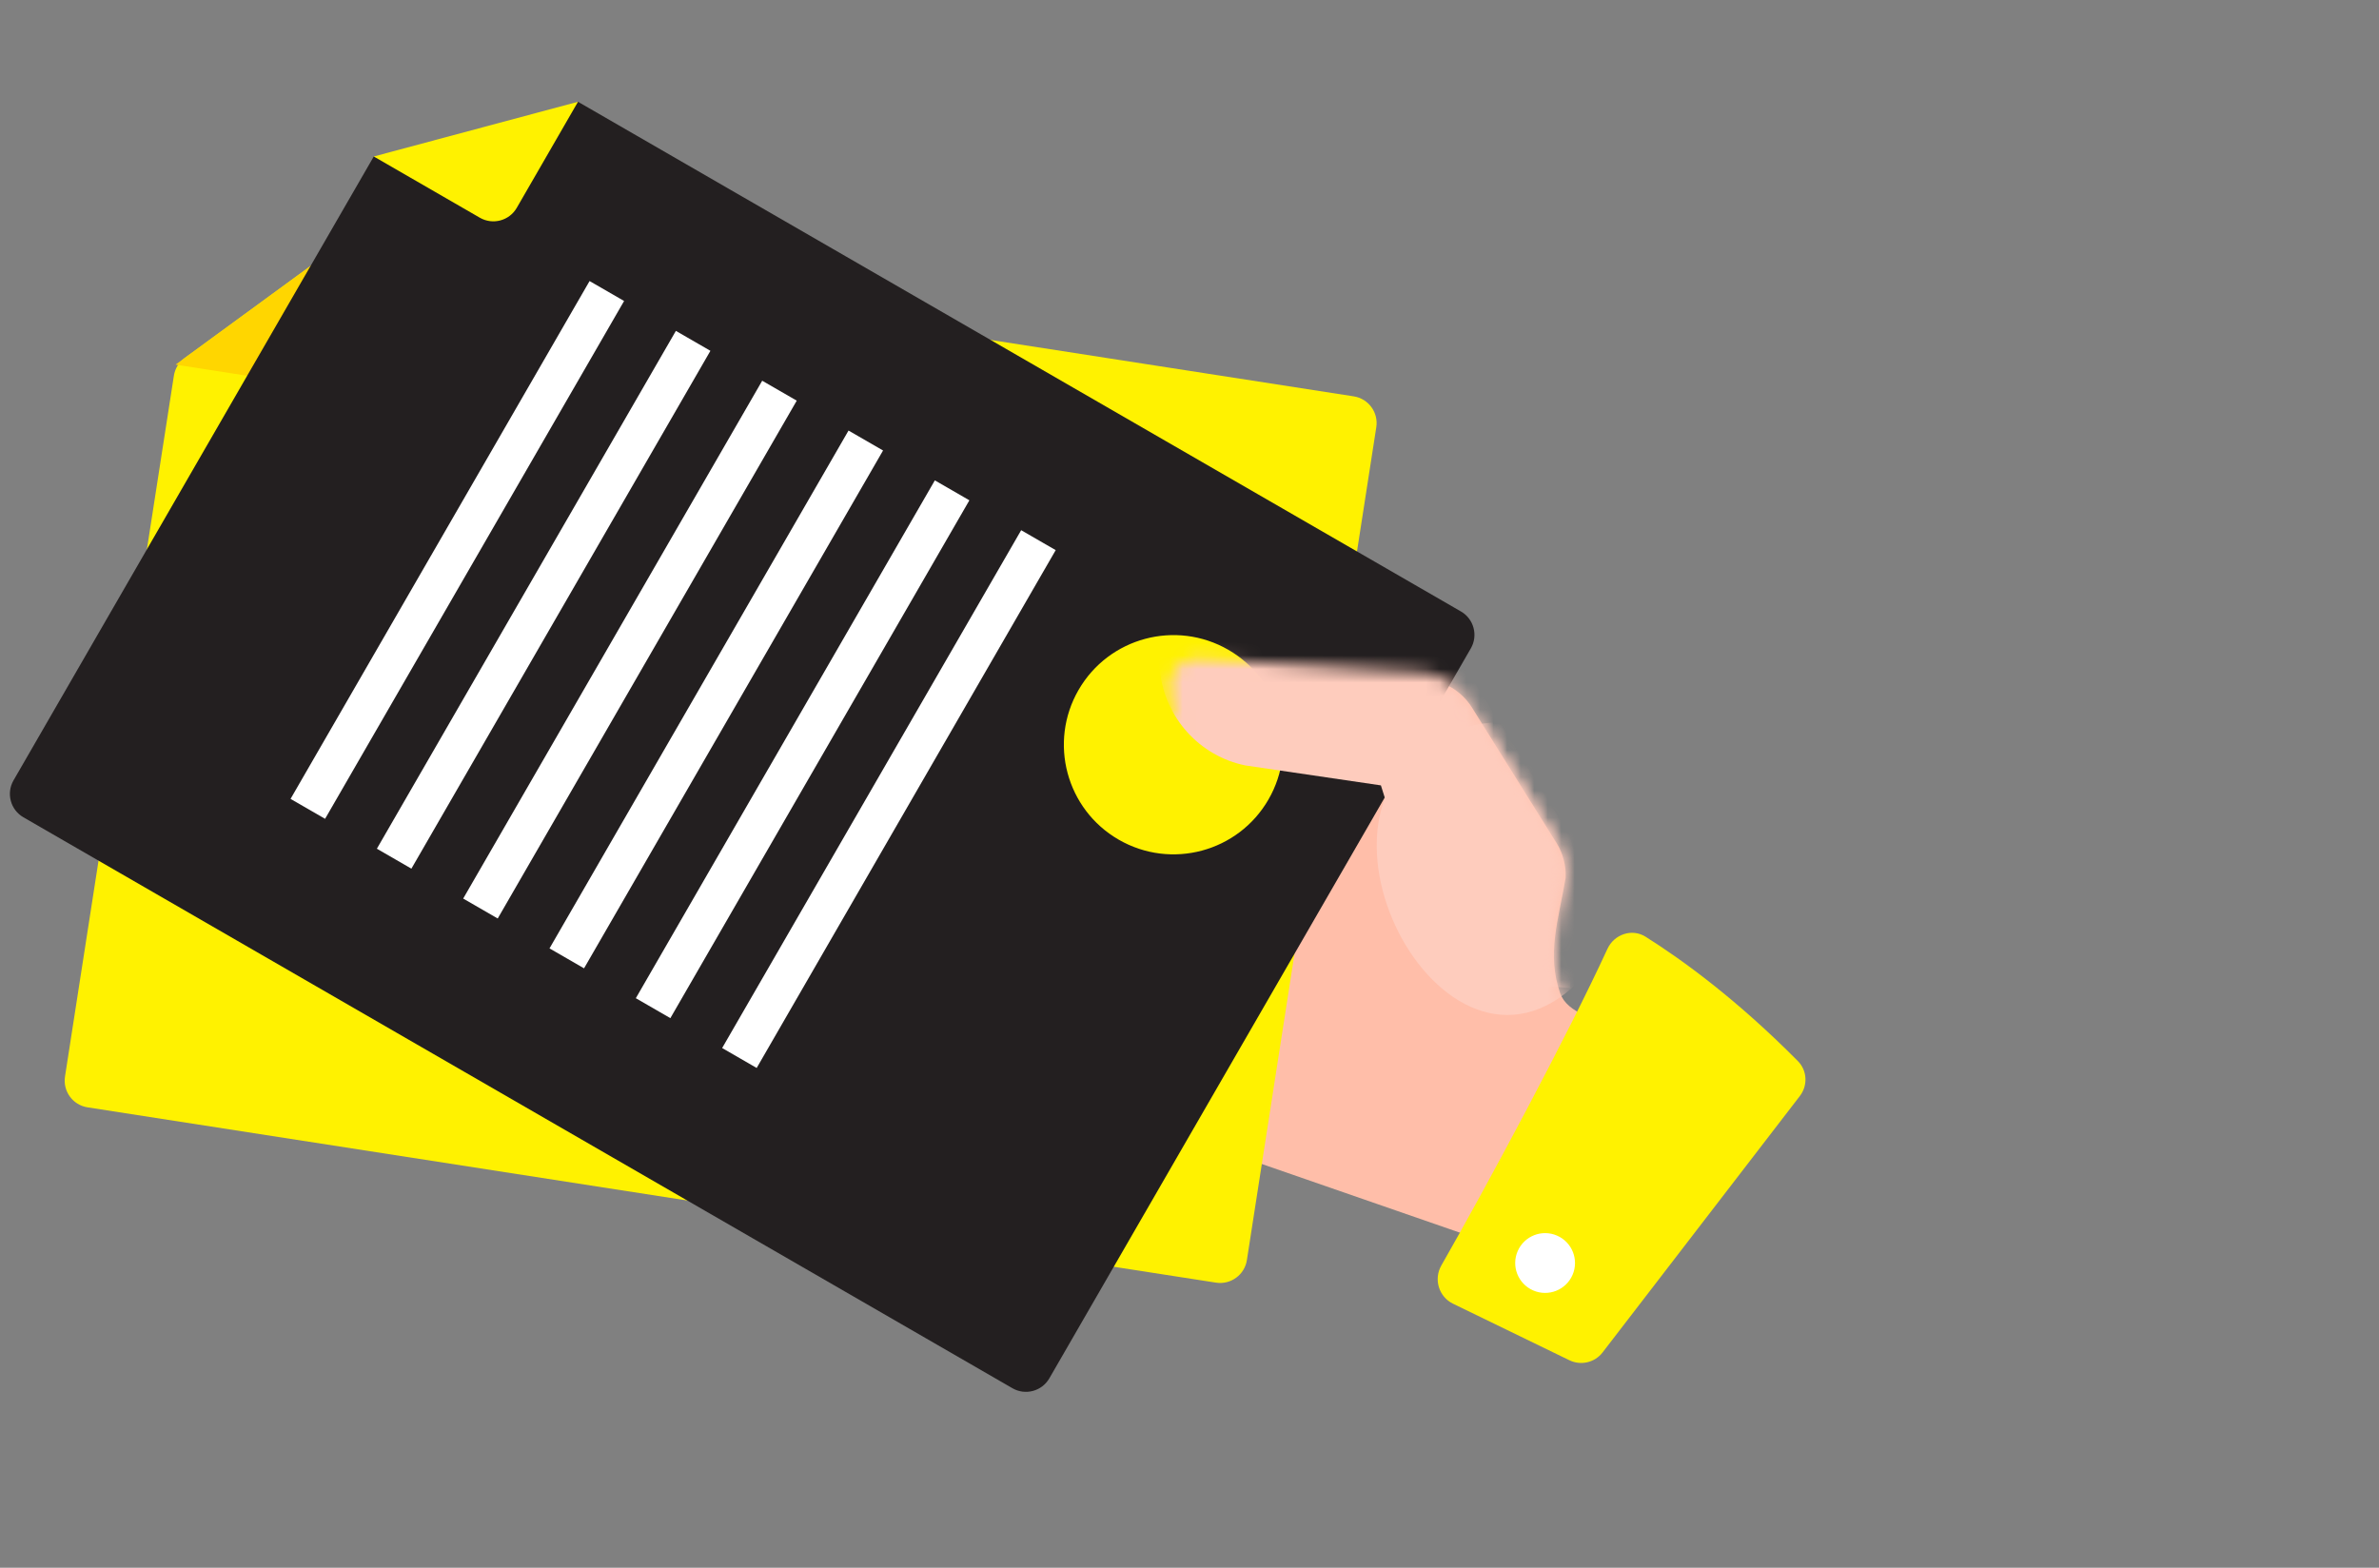<svg width="176" height="116" viewBox="0 0 176 116" fill="none" xmlns="http://www.w3.org/2000/svg">
<rect x="0" y="0" width="176" height="116" fill="#808080" stroke="none"/>
<path d="M124.293 76.087C124.293 76.087 116.441 76.409 115.422 73.488C114.403 70.567 115.306 68.051 115.826 64.957C115.868 64.046 115.633 63.145 115.151 62.372L108.902 52.359C108.134 51.128 106.818 50.344 105.37 50.256L88.91 49.257C87.695 49.183 86.704 50.218 86.831 51.429L86.869 51.789C86.942 52.483 87.115 53.145 87.366 53.769L86.078 53.241L83.5 52.186L76.266 49.138C74.961 48.603 73.472 49.228 72.938 50.533L72.59 51.386C71.905 53.061 72.708 54.975 74.385 55.661L73.07 58.877C72.642 59.922 72.793 61.063 73.377 61.939C73.728 62.465 74.236 62.895 74.865 63.152L73.549 66.365C73.12 67.414 73.274 68.553 73.858 69.429C74.209 69.955 74.714 70.387 75.343 70.643L74.943 72.231C74.256 73.908 74.538 76.815 76.214 77.502L77.643 80.682L113.632 93.158L124.293 76.087Z" fill="#FFBEA9"/>
<mask id="mask0" mask-type="alpha" maskUnits="userSpaceOnUse" x="63" y="34" width="66" height="72">
<path d="M124.293 76.087C124.293 76.087 116.441 76.409 115.422 73.488C114.403 70.567 115.306 68.051 115.826 64.957C115.868 64.046 115.633 63.145 115.151 62.372L108.902 52.359C108.134 51.128 106.818 50.344 105.369 50.256L88.91 49.257C87.695 49.183 86.704 50.218 86.831 51.429L86.869 51.789C86.941 52.483 87.115 53.145 87.366 53.769L86.078 53.241L83.5 52.186L76.266 49.137C74.961 48.603 73.472 49.228 72.937 50.533L72.589 51.386C71.905 53.061 72.708 54.975 74.384 55.661L73.07 58.877C72.642 59.922 72.793 61.063 73.377 61.939C73.728 62.465 74.235 62.895 74.865 63.152L73.549 66.365C73.12 67.414 73.273 68.553 73.857 69.429C74.208 69.955 74.714 70.387 75.343 70.643L74.943 72.231C74.256 73.908 74.537 76.815 76.214 77.502L77.643 80.682L113.631 93.158L124.293 76.087Z" fill="#FECCBD"/>
</mask>
<g mask="url(#mask0)">
<path d="M118.644 70.37C108.843 84.814 95.443 62.203 105.305 55.43C109.94 51.736 117.331 53.303 121.815 58.929C126.299 64.556 123.278 66.676 118.644 70.37Z" fill="#FECCBD"/>
</g>
<path d="M92.246 93.236L101.819 31.61C101.989 30.519 101.241 29.497 100.15 29.327L26.438 17.876C25.913 17.794 25.378 17.925 24.95 18.238L13.66 26.491C13.232 26.805 12.946 27.275 12.864 27.799L4.809 79.652C4.639 80.744 5.387 81.766 6.478 81.935L89.962 94.905C91.054 95.074 92.076 94.327 92.246 93.236Z" fill="#FFF200"/>
<path fill-rule="evenodd" clip-rule="evenodd" d="M21.944 28.371C23.035 28.54 24.058 27.793 24.227 26.701L25.618 17.748L12.991 26.98L21.944 28.371Z" fill="#FFD600"/>
<rect x="24.415" y="73.528" width="44.243" height="2.95" transform="rotate(-81.17 24.415 73.528)" fill="white"/>
<rect x="31.701" y="74.66" width="44.243" height="2.95" transform="rotate(-81.17 31.701 74.66)" fill="white"/>
<rect x="38.988" y="75.792" width="44.243" height="2.95" transform="rotate(-81.17 38.988 75.792)" fill="white"/>
<rect x="46.274" y="76.924" width="44.243" height="2.95" transform="rotate(-81.17 46.274 76.924)" fill="white"/>
<rect x="53.561" y="78.056" width="44.243" height="2.95" transform="rotate(-81.17 53.561 78.056)" fill="white"/>
<rect x="60.847" y="79.188" width="44.243" height="2.95" transform="rotate(-81.17 60.847 79.188)" fill="white"/>
<circle r="8.111" transform="matrix(0.154 -0.988 -0.988 -0.154 83.881 46.202)" fill="#231F20"/>
<path d="M77.631 101.984L108.813 47.975C109.365 47.019 109.038 45.795 108.081 45.243L42.761 7.531L37.383 13.924C36.831 14.58 35.922 14.811 35.124 14.499L27.652 11.579L1 57.741C0.448 58.698 0.776 59.921 1.732 60.473L74.899 102.716C75.856 103.269 77.079 102.941 77.631 101.984Z" fill="#231F20"/>
<path fill-rule="evenodd" clip-rule="evenodd" d="M35.499 16.109C36.455 16.662 37.678 16.334 38.231 15.377L42.761 7.53L27.652 11.579L35.499 16.109Z" fill="#FFF200"/>
<rect x="21.495" y="59.111" width="44.243" height="2.95" transform="rotate(-60 21.495 59.111)" fill="white"/>
<rect x="27.881" y="62.798" width="44.243" height="2.95" transform="rotate(-60 27.881 62.798)" fill="white"/>
<rect x="34.267" y="66.486" width="44.243" height="2.95" transform="rotate(-60 34.267 66.486)" fill="white"/>
<rect x="40.653" y="70.173" width="44.243" height="2.95" transform="rotate(-60 40.653 70.173)" fill="white"/>
<rect x="47.039" y="73.859" width="44.243" height="2.95" transform="rotate(-60 47.039 73.859)" fill="white"/>
<rect x="53.425" y="77.546" width="44.243" height="2.95" transform="rotate(-60 53.425 77.546)" fill="white"/>
<circle r="8.111" transform="matrix(0.5 -0.866 -0.866 -0.5 86.817 55.104)" fill="#FFF200"/>
<path d="M118.562 100.067C117.984 100.819 116.956 101.061 116.103 100.646L107.496 96.464C106.442 95.952 106.049 94.651 106.631 93.634C109.934 87.865 115.948 76.667 118.917 70.214C119.415 69.13 120.732 68.675 121.741 69.31C124.473 71.03 128.491 73.952 133.008 78.511C133.701 79.21 133.756 80.314 133.156 81.094L118.562 100.067Z" fill="#FFF200"/>
<circle cx="114.308" cy="93.453" r="2.212" transform="rotate(23.561 114.308 93.453)" fill="white"/>
<mask id="mask1" mask-type="alpha" maskUnits="userSpaceOnUse" x="63" y="34" width="66" height="71">
<path d="M124.009 75.569C124.009 75.569 116.157 75.891 115.137 72.97C114.118 70.049 115.021 67.533 115.541 64.438C115.584 63.528 115.348 62.627 114.866 61.854L108.618 51.84C107.85 50.609 106.533 49.826 105.085 49.738L88.626 48.739C87.41 48.665 86.419 49.7 86.546 50.911L86.584 51.271C86.657 51.964 86.831 52.627 87.081 53.251L85.793 52.723L83.216 51.668L75.982 48.619C74.677 48.085 73.187 48.71 72.653 50.015L72.305 50.868C71.62 52.543 72.423 54.456 74.1 55.143L72.785 58.358C72.357 59.404 72.509 60.545 73.093 61.421C73.443 61.947 73.951 62.377 74.58 62.633L73.265 65.847C72.836 66.896 72.989 68.035 73.573 68.911C73.924 69.437 74.429 69.869 75.059 70.125L74.658 71.713C73.972 73.39 74.253 76.297 75.93 76.984L77.359 80.164L113.347 92.639L124.009 75.569Z" fill="#FECCBD"/>
</mask>
<g mask="url(#mask1)">
<path fill-rule="evenodd" clip-rule="evenodd" d="M116.498 63.991L116.147 73.103L106.66 72.39L102.16 58.112L92.137 56.636C88.766 55.956 86.198 53.13 85.813 49.678L85.77 49.293C85.625 47.998 86.663 46.9 87.947 46.989L105.334 48.196C106.864 48.303 108.26 49.151 109.081 50.472L115.763 61.224C116.279 62.054 116.535 63.019 116.498 63.991Z" fill="#FECCBD"/>
</g>
</svg>

